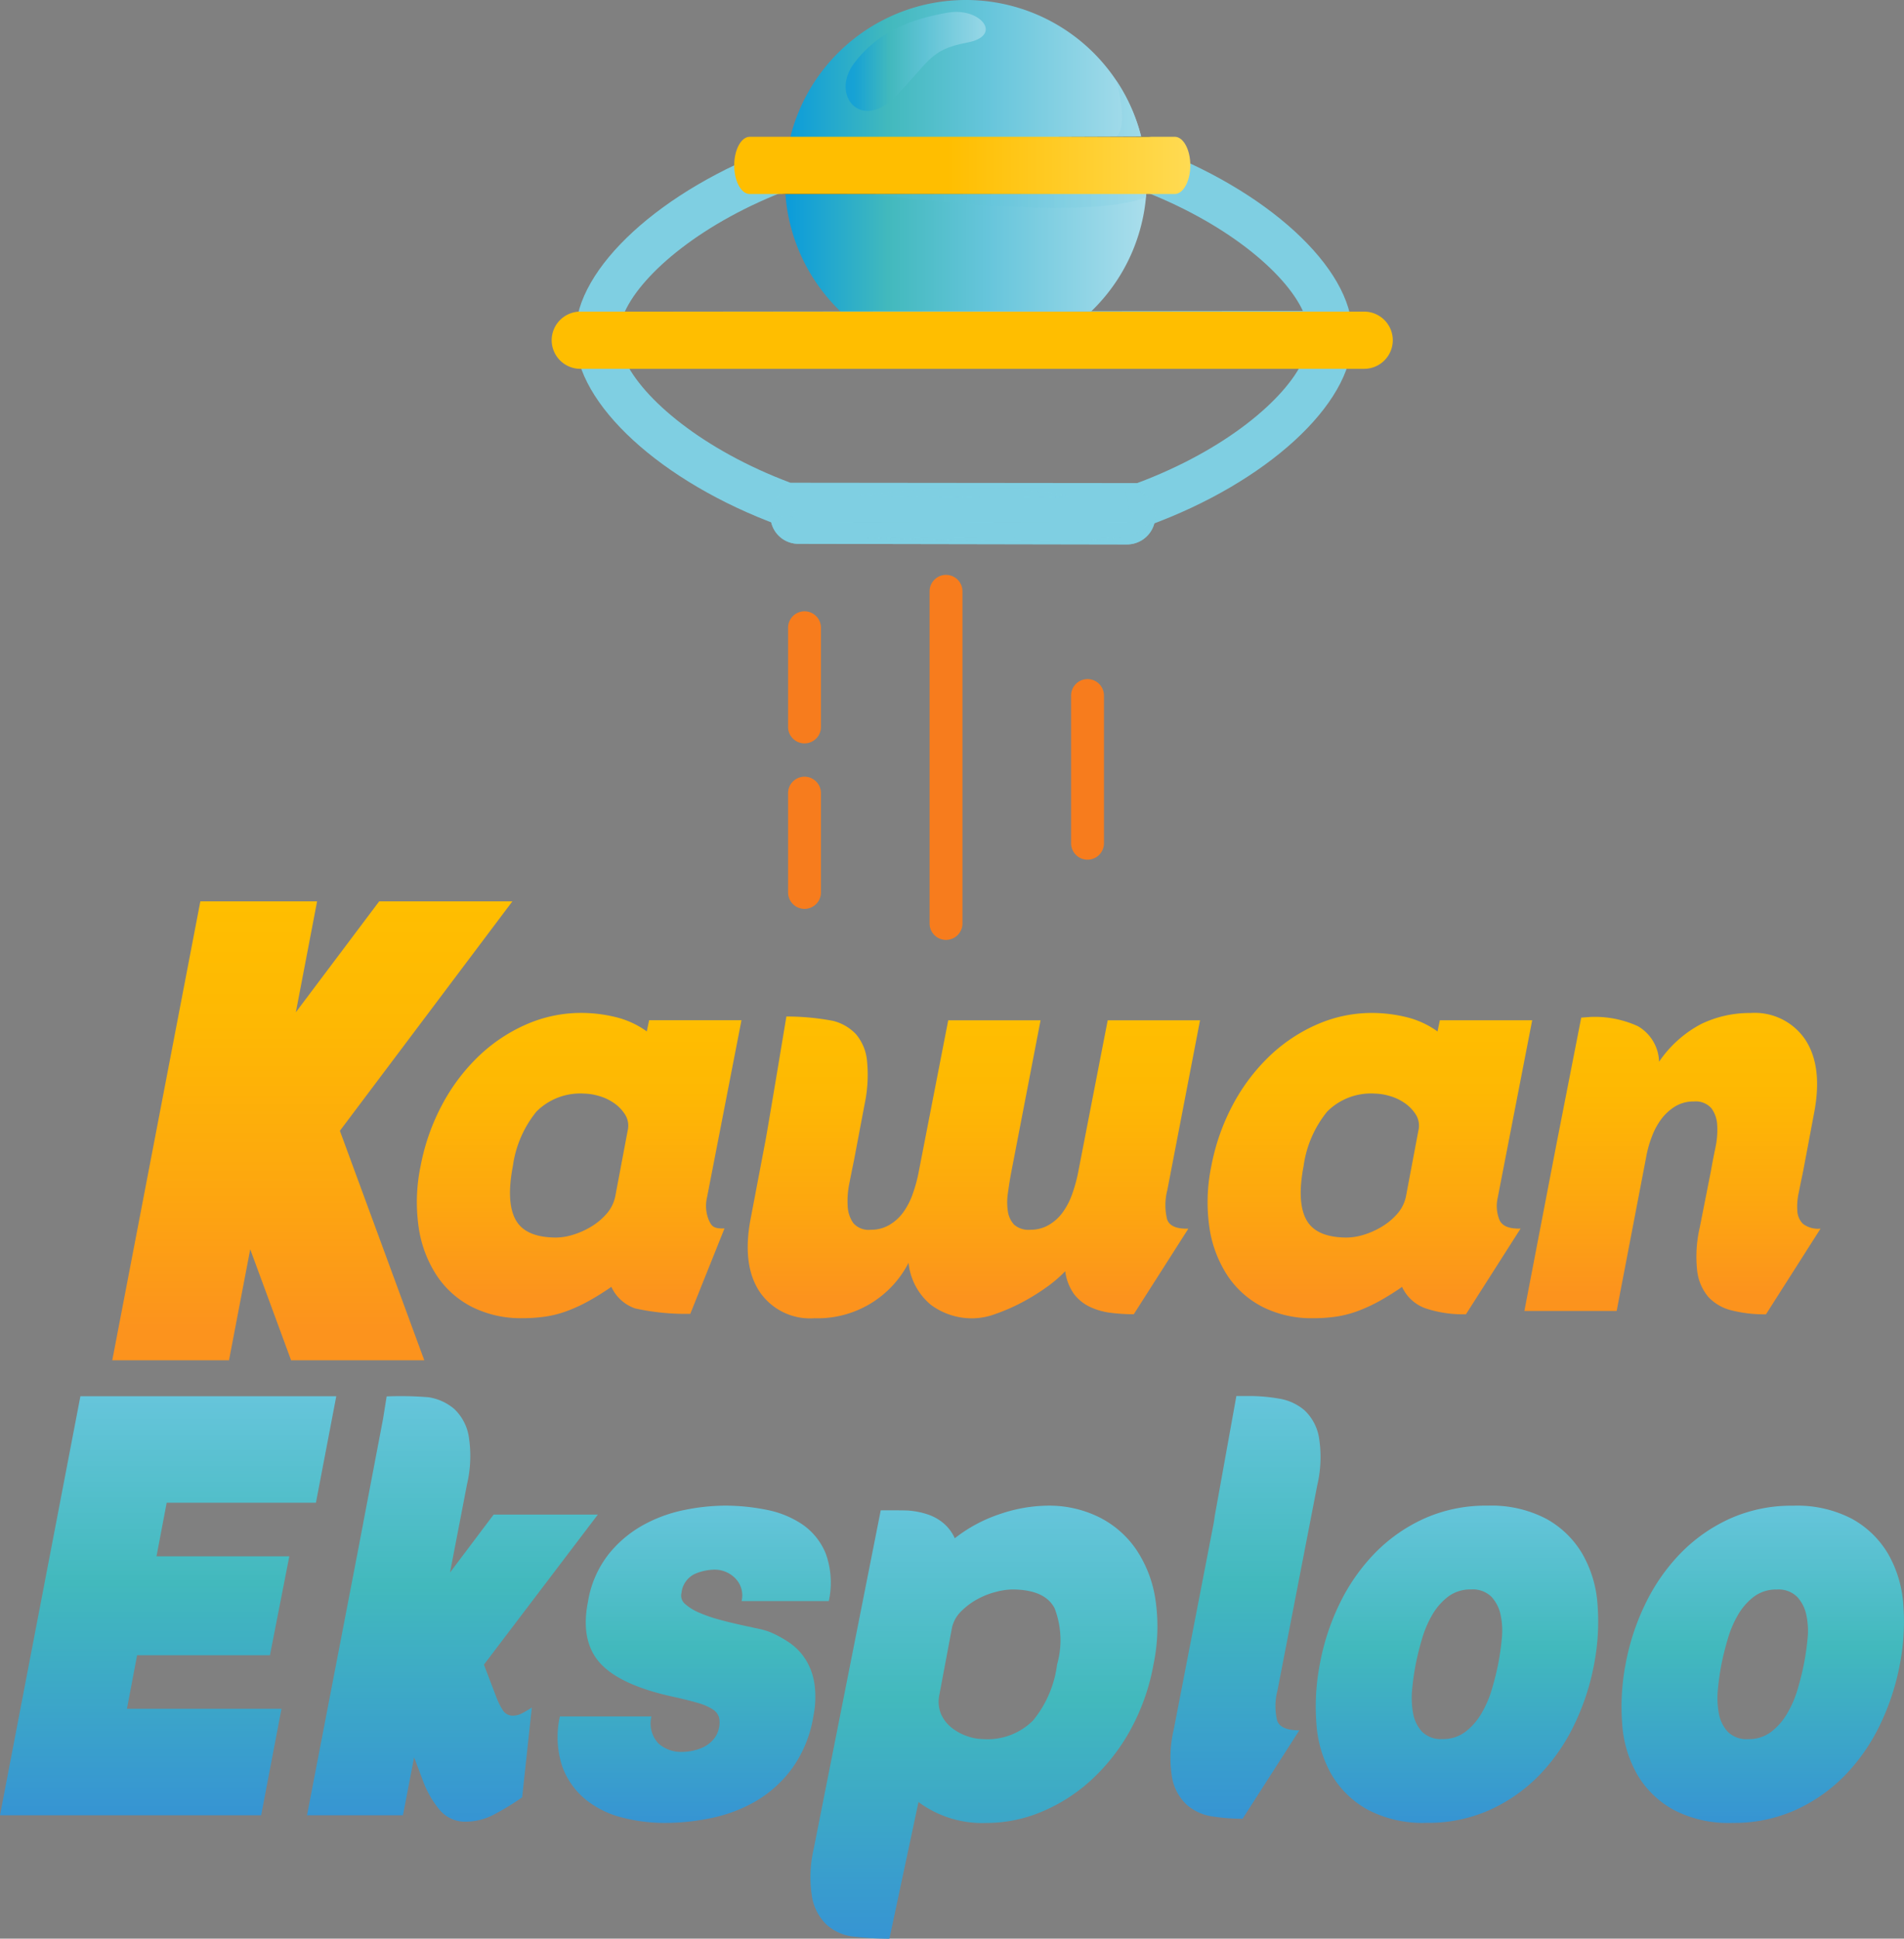 <svg xmlns="http://www.w3.org/2000/svg" xmlns:xlink="http://www.w3.org/1999/xlink" width="163.094" height="166" viewBox="0 0 163.094 166">
  <rect x="0" y="0" width="163.094" height="166" fill="#808080" stroke="none"/>
  <defs>
    <linearGradient id="linear-gradient" y1="0.5" x2="1" y2="0.5" gradientUnits="objectBoundingBox">
      <stop offset="0" stop-color="#0a9bdb"/>
      <stop offset="0.285" stop-color="#42b9bd"/>
      <stop offset="0.559" stop-color="#66c5db"/>
      <stop offset="1" stop-color="#aadeec"/>
    </linearGradient>
    <linearGradient id="linear-gradient-2" y1="0.5" x2="1" y2="0.5" gradientUnits="objectBoundingBox">
      <stop offset="0" stop-color="#f77c1d"/>
      <stop offset="0.468" stop-color="#ffbe00"/>
      <stop offset="1" stop-color="#ffdb53"/>
    </linearGradient>
    <clipPath id="clip-path">
      <path id="Path_21865" data-name="Path 21865" d="M295.6,243.72a15.494,15.494,0,1,1-15.478-15.512A15.494,15.494,0,0,1,295.6,243.72Z" transform="translate(-264.608 -228.208)" fill="url(#linear-gradient)"/>
    </clipPath>
    <clipPath id="clip-path-2">
      <path id="Path_21868" data-name="Path 21868" d="M261.861,260.148a2.386,2.386,0,0,1-1.725-.731,2.361,2.361,0,0,1-.667-1.735,2.39,2.39,0,0,1,2.4-2.314l30.826-.121a2.407,2.407,0,0,1,1.754.758,2.376,2.376,0,0,1,.638,1.782,2.421,2.421,0,0,1-2.4,2.307h-.005Zm.01-2.9a.524.524,0,0,0-.525.5.513.513,0,0,0,.14.369.527.527,0,0,0,.375.157l30.818-.054h0a.526.526,0,0,0,.529-.486.555.555,0,0,0-.131-.443.521.521,0,0,0-.384-.165Z" transform="translate(-259.468 -255.246)" fill="#0e285a"/>
    </clipPath>
    <clipPath id="clip-path-3">
      <path id="Path_21873" data-name="Path 21873" d="M287.7,295.82l-62.461.39a1.516,1.516,0,0,1-1.526-1.505h0a1.517,1.517,0,0,1,1.507-1.524l62.461-.393a1.516,1.516,0,0,1,1.526,1.5h0A1.519,1.519,0,0,1,287.7,295.82Z" transform="translate(-223.715 -292.788)" fill="url(#linear-gradient-2)"/>
    </clipPath>
    <clipPath id="clip-path-4">
      <path id="Path_21879" data-name="Path 21879" d="M292.279,330.074h-.006l-28.146-.051a2.391,2.391,0,1,1,.011-4.782l28.151-.012h0a2.422,2.422,0,0,1-.014,4.844Zm-28.141-2.954a.513.513,0,1,0-.009,1.026l28.146.051h0a.521.521,0,0,0,.523-.483.552.552,0,0,0-.133-.446.516.516,0,0,0-.378-.161h0Z" transform="translate(-261.737 -325.23)" fill="#7fcfe2"/>
    </clipPath>
    <linearGradient id="linear-gradient-9" x1="0.5" x2="0.5" y2="1" gradientUnits="objectBoundingBox">
      <stop offset="0" stop-color="#f77c1d"/>
      <stop offset="1" stop-color="#f77c1d"/>
    </linearGradient>
    <linearGradient id="linear-gradient-12" x1="0.5" x2="0.5" y2="1" gradientUnits="objectBoundingBox">
      <stop offset="0" stop-color="#f77c1d"/>
      <stop offset="0.645" stop-color="#f77c1d"/>
      <stop offset="0.753" stop-color="#f77c1d"/>
    </linearGradient>
    <linearGradient id="linear-gradient-13" y1="0.5" x2="1" y2="0.5" gradientUnits="objectBoundingBox">
      <stop offset="0.468" stop-color="#ffbe00"/>
      <stop offset="1" stop-color="#ffdb53"/>
    </linearGradient>
    <linearGradient id="linear-gradient-14" y1="0.5" x2="1" y2="0.5" gradientUnits="objectBoundingBox">
      <stop offset="0" stop-color="#ffbe00"/>
      <stop offset="0.489" stop-color="#ffbe00"/>
      <stop offset="1" stop-color="#ffbe00"/>
    </linearGradient>
    <linearGradient id="linear-gradient-15" x1="0" y1="0.5" x2="1.001" y2="0.5" xlink:href="#linear-gradient"/>
    <linearGradient id="linear-gradient-16" x1="0" y1="0.499" y2="0.499" xlink:href="#linear-gradient"/>
    <linearGradient id="linear-gradient-17" x1="0.5" y1="1" x2="0.5" gradientUnits="objectBoundingBox">
      <stop offset="0" stop-color="#3694d3"/>
      <stop offset="0.554" stop-color="#42b9bd"/>
      <stop offset="1" stop-color="#66c5db"/>
    </linearGradient>
    <linearGradient id="linear-gradient-24" x1="0.5" y1="1" x2="0.5" gradientUnits="objectBoundingBox">
      <stop offset="0.07" stop-color="#fc931d"/>
      <stop offset="0.381" stop-color="#fda70f"/>
      <stop offset="0.733" stop-color="#feb803"/>
      <stop offset="1" stop-color="#ffbe00"/>
    </linearGradient>
  </defs>
  <g id="Logo_Kawan_Eksploo" data-name="Logo Kawan Eksploo" transform="translate(-108.277 -228.208)">
    <g id="Group_7001" data-name="Group 7001" transform="translate(175.51 228.208)">
      <path id="Path_21862" data-name="Path 21862" d="M295.6,243.72a15.494,15.494,0,1,1-15.478-15.512A15.494,15.494,0,0,1,295.6,243.72Z" transform="translate(-264.608 -228.208)" fill="url(#linear-gradient)"/>
      <g id="Group_7000" data-name="Group 7000" transform="translate(0)" clip-path="url(#clip-path)">
        <path id="Path_21863" data-name="Path 21863" d="M262.179,243.7s25.813.616,28.241.036-.9-9.135-.9-9.135,6.584,7.227,5.49,12.622-33.909.033-33.909.033S259.842,243.888,262.179,243.7Z" transform="translate(-262.429 -231.831)" opacity="0.82" fill="url(#linear-gradient)" style="mix-blend-mode: multiply;isolation: isolate"/>
        <path id="Path_21864" data-name="Path 21864" d="M285.417,230.614c-3.2.542-6.059,1.648-8.083,4.354s.57,5.822,3.5,2.882,2.922-4.059,6.148-4.653S288.127,230.154,285.417,230.614Z" transform="translate(-271.415 -229.54)" opacity="0.67" fill="url(#linear-gradient)" style="mix-blend-mode: hard-light;isolation: isolate"/>
      </g>
    </g>
    <g id="Group_7003" data-name="Group 7003" transform="translate(173.283 239.918)" style="mix-blend-mode: soft-light;isolation: isolate">
      <path id="Path_21866" data-name="Path 21866" d="M261.861,260.148a2.386,2.386,0,0,1-1.725-.731,2.361,2.361,0,0,1-.667-1.735,2.39,2.39,0,0,1,2.4-2.314l30.826-.121a2.407,2.407,0,0,1,1.754.758,2.376,2.376,0,0,1,.638,1.782,2.421,2.421,0,0,1-2.4,2.307h-.005Zm.01-2.9a.524.524,0,0,0-.525.5.513.513,0,0,0,.14.369.527.527,0,0,0,.375.157l30.818-.054h0a.526.526,0,0,0,.529-.486.555.555,0,0,0-.131-.443.521.521,0,0,0-.384-.165Z" transform="translate(-259.468 -255.246)" fill="#0e285a"/>
      <g id="Group_7002" data-name="Group 7002" clip-path="url(#clip-path-2)">
        <path id="Path_21867" data-name="Path 21867" d="M277.2,255.823c-.841,0-1.64,0-2.375-.014-6.747-.1-15.558-.257-15.558-.257l-1.407-.025.565-1.289c1.307-2.987,19.55-2.911,19.755-2.9a84.66,84.66,0,0,1,15.863,2.319l6.513,1.629-6.71.222C293.735,255.507,284.042,255.823,277.2,255.823Zm-11.18-2.033c2.766.046,5.984.1,8.835.141,2.87.044,6.776-.008,10.291-.079a58.176,58.176,0,0,0-7-.639A92.988,92.988,0,0,0,266.017,253.789Z" transform="translate(-258.555 -253.027)" fill="#0e285a" opacity="0.67" style="mix-blend-mode: darken;isolation: isolate"/>
      </g>
    </g>
    <g id="Group_7005" data-name="Group 7005" transform="translate(157.801 256.176)">
      <path id="Path_21869" data-name="Path 21869" d="M287.7,295.82l-62.461.39a1.516,1.516,0,0,1-1.526-1.505h0a1.517,1.517,0,0,1,1.507-1.524l62.461-.393a1.516,1.516,0,0,1,1.526,1.5h0A1.519,1.519,0,0,1,287.7,295.82Z" transform="translate(-223.715 -292.788)" fill="url(#linear-gradient-2)"/>
      <g id="Group_7004" data-name="Group 7004" transform="translate(0 0)" clip-path="url(#clip-path-3)">
        <path id="Path_21870" data-name="Path 21870" d="M221.122,294.694s-.063,1.788,5.761,1.862,57.613-.318,58.94-.39a5.148,5.148,0,0,0,2.668-1.372s-.172,2.608-3.942,3.2-62.659.423-62.659.423S219.621,296.092,221.122,294.694Z" transform="translate(-221.954 -293.868)" opacity="0.81" fill="url(#linear-gradient-2)" style="mix-blend-mode: darken;isolation: isolate"/>
        <path id="Path_21871" data-name="Path 21871" d="M222.507,292.256s1.088-.564,4.158-.5,59.131-.618,60.553-.286a3.052,3.052,0,0,1,1.948,1.245s.047-2.882-.889-3.21-65.16.961-65.16.961A3.023,3.023,0,0,0,222.507,292.256Z" transform="translate(-223.029 -290.894)" fill="url(#linear-gradient-2)" style="mix-blend-mode: hard-light;isolation: isolate"/>
        <path id="Path_21872" data-name="Path 21872" d="M402.482,244.193" transform="translate(-325.061 -265.239)" fill="#fff"/>
      </g>
    </g>
    <path id="Path_21874" data-name="Path 21874" d="M271.971,309.18l-31.03-.031-.312-.113c-10.1-3.7-17.425-10.426-17.418-16l0-1.878,1.877-.021,64.643.065v1.876c-.005,5.6-7.342,12.306-17.451,15.984Zm-30.357-3.786,29.7.031c7.54-2.811,12.682-7.169,14.2-10.468l-58.08-.06C228.945,298.2,234.078,302.568,241.614,305.394Z" transform="translate(-65.631 -35.851)" fill="#7fcfe2"/>
    <g id="Group_7006" data-name="Group 7006" transform="translate(157.581 240.611)">
      <path id="Path_21875" data-name="Path 21875" d="M223.212,274.889v-1.9c-.007-5.566,7.318-12.293,17.418-15.993l.312-.113,31.032-.031.311.114c10.1,3.676,17.441,10.388,17.448,15.958v1.9Zm18.4-14.254c-7.536,2.824-12.669,7.193-14.182,10.494l58.08-.059c-1.522-3.3-6.664-7.656-14.2-10.467Z" transform="translate(-223.212 -256.848)" fill="#7fcfe2"/>
    </g>
    <g id="Group_7008" data-name="Group 7008" transform="translate(174.269 269.982)">
      <path id="Path_21876" data-name="Path 21876" d="M292.279,330.074h-.006l-28.146-.051a2.391,2.391,0,1,1,.011-4.782l28.151-.012h0a2.422,2.422,0,0,1-.014,4.844Zm-28.141-2.954a.513.513,0,1,0-.009,1.026l28.146.051h0a.521.521,0,0,0,.523-.483.552.552,0,0,0-.133-.446.516.516,0,0,0-.378-.161h0Z" transform="translate(-261.737 -325.23)" fill="#7fcfe2"/>
      <g id="Group_7007" data-name="Group 7007" transform="translate(0 0)" clip-path="url(#clip-path-4)">
        <path id="Path_21877" data-name="Path 21877" d="M280.147,325.559c-1.054,0-2.091-.006-3.064-.021-6.746-.1-15.555-.256-15.555-.256l-1.41-.027.566-1.289c1.307-2.98,19.573-2.9,19.754-2.9a43.713,43.713,0,0,1,13.3,2.463l4.385,1.668-4.691.146C293.346,325.345,286.355,325.559,280.147,325.559Zm-11.863-2.039c2.766.047,5.982.1,8.83.14,3.006.045,6.6.01,9.647-.042a39.522,39.522,0,0,0-6.361-.676A94.261,94.261,0,0,0,268.283,323.521Z" transform="translate(-260.82 -322.869)" fill="#7fcfe2" opacity="0.67" style="mix-blend-mode: darken;isolation: isolate"/>
        <path id="Path_21878" data-name="Path 21878" d="M281.856,330.85c-9.766,0-22.1-.489-22.24-.494l-.3-.013-.235-.183a2.983,2.983,0,0,1-1.245-1.974,1.459,1.459,0,0,1,.54-1.16l.341-.287.43.081a44.888,44.888,0,0,0,6.58.077c4.839-.135,22.213-.159,23.137-.094a1.647,1.647,0,0,0,1.247-.244.7.7,0,0,0,.11-.47l-.47-2.258,1.913,1.286c.4.268,2.356,1.686,1.871,3.349-.441,1.509-2.54,2.228-6.805,2.331C285.242,330.836,283.591,330.85,281.856,330.85Zm-14.291-2.111c5.8.163,13.593.318,19.122.181,4.6-.112,5.044-.971,5.046-.981a.484.484,0,0,0-.1-.272c-.034.042-.066.083-.1.126a3.242,3.242,0,0,1-2.793.884C288.046,328.632,273.926,328.64,267.565,328.739Z" transform="translate(-259.525 -324.437)" fill="#7fcfe2" opacity="0.81" style="mix-blend-mode: darken;isolation: isolate"/>
      </g>
    </g>
    <path id="Path_21880" data-name="Path 21880" d="M266.458,349.807a1.407,1.407,0,0,0-1.407,1.407v8.495a1.408,1.408,0,1,0,2.816,0v-8.495A1.408,1.408,0,0,0,266.458,349.807Z" transform="translate(-89.268 -69.255)" fill="url(#linear-gradient-9)"/>
    <path id="Path_21881" data-name="Path 21881" d="M266.458,382.707a1.408,1.408,0,0,0-1.407,1.409v8.5a1.408,1.408,0,1,0,2.816,0v-8.5A1.409,1.409,0,0,0,266.458,382.707Z" transform="translate(-89.268 -87.993)" fill="url(#linear-gradient-9)"/>
    <path id="Path_21882" data-name="Path 21882" d="M294.61,342.664a1.411,1.411,0,0,0-1.41,1.409v28.438a1.408,1.408,0,0,0,2.816,0V344.073A1.408,1.408,0,0,0,294.61,342.664Z" transform="translate(-105.296 -65.231)" fill="url(#linear-gradient-9)"/>
    <path id="Path_21883" data-name="Path 21883" d="M322.76,363.315a1.407,1.407,0,0,0-1.408,1.407v12.648a1.407,1.407,0,1,0,2.815,0V364.722A1.406,1.406,0,0,0,322.76,363.315Z" transform="translate(-121.326 -76.958)" fill="url(#linear-gradient-12)"/>
    <path id="Path_21884" data-name="Path 21884" d="M292.307,260.148H255.9c-.731,0-1.329-1.1-1.329-2.45h0c0-1.348.6-2.449,1.329-2.449h36.412c.731,0,1.33,1.1,1.33,2.449h0C293.637,259.045,293.038,260.148,292.307,260.148Z" transform="translate(-83.403 -15.329)" fill="url(#linear-gradient-13)"/>
    <path id="Path_21885" data-name="Path 21885" d="M288.1,294.717H220.951a2.458,2.458,0,0,1-2.451-2.45h0a2.458,2.458,0,0,1,2.451-2.45H288.1a2.457,2.457,0,0,1,2.45,2.45h0A2.457,2.457,0,0,1,288.1,294.717Z" transform="translate(-62.968 -34.927)" fill="url(#linear-gradient-14)"/>
    <path id="Path_21886" data-name="Path 21886" d="M180.125,531.186c.006-.029.007-.052.012-.081l-.324,1.712Z" transform="translate(-40.555 -172.465)" fill="url(#linear-gradient-15)"/>
    <path id="Path_21887" data-name="Path 21887" d="M179.809,535.057l0,.017h0Z" transform="translate(-40.551 -174.708)" fill="url(#linear-gradient-16)"/>
    <g id="Group_7009" data-name="Group 7009" transform="translate(108.277 347.743)">
      <path id="Path_21888" data-name="Path 21888" d="M131.4,528.614l1.66-8.474H121.683l.872-4.585h12.784l1.743-9.119H115.164l-6.888,35.883h22.371l1.742-9.12H119.151l.869-4.584Z" transform="translate(-108.277 -506.417)" fill="url(#linear-gradient-17)"/>
      <path id="Path_21889" data-name="Path 21889" d="M241.305,543.346a5.49,5.49,0,0,0-.724-2.042,4.976,4.976,0,0,0-1.351-1.447,9.206,9.206,0,0,0-1.761-.97,6.9,6.9,0,0,0-1.081-.3c-.47-.1-1.006-.216-1.6-.349s-1.191-.281-1.784-.448a11.736,11.736,0,0,1-1.617-.573,4.328,4.328,0,0,1-1.164-.723.932.932,0,0,1-.311-.947,2.032,2.032,0,0,1,1.122-1.62,4.379,4.379,0,0,1,1.743-.375,2.466,2.466,0,0,1,1.723.722,2.068,2.068,0,0,1,.559,1.969h7.472a7.336,7.336,0,0,0-.269-4.085,5.567,5.567,0,0,0-2.013-2.492,8.343,8.343,0,0,0-3.094-1.247,18.107,18.107,0,0,0-3.505-.349,17.914,17.914,0,0,0-3.488.373,12.344,12.344,0,0,0-3.549,1.3,10,10,0,0,0-2.968,2.518,8.908,8.908,0,0,0-1.743,4.035q-.665,3.343,1.016,5.233t6.207,2.891q1.368.3,2.2.547a4.7,4.7,0,0,1,1.266.55,1.237,1.237,0,0,1,.54.7,2.07,2.07,0,0,1-.022.948,2.122,2.122,0,0,1-.479.946,2.62,2.62,0,0,1-.809.624,3.9,3.9,0,0,1-.954.323,4.64,4.64,0,0,1-.914.1,2.905,2.905,0,0,1-2.013-.722,2.5,2.5,0,0,1-.6-2.318h-7.843a8.048,8.048,0,0,0,.187,4.238,6.526,6.526,0,0,0,1.971,2.84,8.07,8.07,0,0,0,3.135,1.57,14.531,14.531,0,0,0,3.715.473,19.5,19.5,0,0,0,3.983-.423,12.742,12.742,0,0,0,3.8-1.444,10.364,10.364,0,0,0,3.09-2.792,10.468,10.468,0,0,0,1.828-4.461A8.249,8.249,0,0,0,241.305,543.346Z" transform="translate(-171.537 -518.683)" fill="url(#linear-gradient-17)"/>
      <path id="Path_21890" data-name="Path 21890" d="M393.076,532.182a8.132,8.132,0,0,0-3.091-2.989,10.138,10.138,0,0,0-5.023-1.121,12.864,12.864,0,0,0-5.458,1.121,13.934,13.934,0,0,0-4.234,2.989,16.536,16.536,0,0,0-2.99,4.313,20.072,20.072,0,0,0-1.679,5.132,19.224,19.224,0,0,0-.291,5.158,10.109,10.109,0,0,0,1.306,4.338,8.137,8.137,0,0,0,3.095,2.989,10.127,10.127,0,0,0,5.021,1.12,12.871,12.871,0,0,0,5.457-1.12,13.99,13.99,0,0,0,4.236-2.989,16.43,16.43,0,0,0,2.988-4.338,20.476,20.476,0,0,0,1.683-5.158,19.186,19.186,0,0,0,.287-5.132A10.02,10.02,0,0,0,393.076,532.182Zm-6.89,7.278a21.645,21.645,0,0,1-.31,2.166q-.21,1.049-.541,2.168a9.128,9.128,0,0,1-.893,2.069,5.4,5.4,0,0,1-1.369,1.57,3.141,3.141,0,0,1-1.972.624,2.278,2.278,0,0,1-1.743-.624,3.135,3.135,0,0,1-.769-1.57,7.386,7.386,0,0,1-.082-2.069,21.869,21.869,0,0,1,.31-2.168c.14-.7.319-1.42.54-2.166a9.2,9.2,0,0,1,.874-2.044,5.265,5.265,0,0,1,1.349-1.546,3.135,3.135,0,0,1,1.971-.622,2.271,2.271,0,0,1,1.742.622,3.236,3.236,0,0,1,.789,1.546A6.575,6.575,0,0,1,386.186,539.461Z" transform="translate(-257.544 -518.683)" fill="url(#linear-gradient-17)"/>
      <path id="Path_21891" data-name="Path 21891" d="M455.265,536.5a10.062,10.062,0,0,0-1.306-4.313,8.145,8.145,0,0,0-3.092-2.989,10.137,10.137,0,0,0-5.024-1.121,12.871,12.871,0,0,0-5.457,1.121,13.949,13.949,0,0,0-4.234,2.989,16.5,16.5,0,0,0-2.989,4.313,20.146,20.146,0,0,0-1.682,5.132,19.366,19.366,0,0,0-.291,5.158,10.088,10.088,0,0,0,1.308,4.338,8.131,8.131,0,0,0,3.094,2.989,10.124,10.124,0,0,0,5.019,1.12,12.872,12.872,0,0,0,5.459-1.12,13.975,13.975,0,0,0,4.235-2.989,16.447,16.447,0,0,0,2.99-4.338,20.54,20.54,0,0,0,1.682-5.158A19.079,19.079,0,0,0,455.265,536.5Zm-8.2,2.966a21.013,21.013,0,0,1-.312,2.166c-.138.7-.316,1.421-.539,2.168a9.03,9.03,0,0,1-.893,2.069,5.43,5.43,0,0,1-1.369,1.57,3.14,3.14,0,0,1-1.971.624,2.275,2.275,0,0,1-1.743-.624,3.124,3.124,0,0,1-.769-1.57,7.224,7.224,0,0,1-.082-2.069,21.516,21.516,0,0,1,.309-2.168q.21-1.046.542-2.166a9.211,9.211,0,0,1,.871-2.044,5.3,5.3,0,0,1,1.349-1.546,3.138,3.138,0,0,1,1.971-.622,2.27,2.27,0,0,1,1.742.622,3.236,3.236,0,0,1,.789,1.546A6.551,6.551,0,0,1,447.068,539.461Z" transform="translate(-292.234 -518.683)" fill="url(#linear-gradient-17)"/>
      <path id="Path_21892" data-name="Path 21892" d="M299.237,536.121a10.427,10.427,0,0,0-1.661-4.311,8.382,8.382,0,0,0-3.2-2.766,9.645,9.645,0,0,0-4.359-.972,13.054,13.054,0,0,0-4.046.7,12.754,12.754,0,0,0-3.923,2.092,3.693,3.693,0,0,0-.975-1.295,4.136,4.136,0,0,0-1.349-.748,6.9,6.9,0,0,0-1.6-.325c-.308-.027-1.4-.028-2.42-.023l-5.735,28.956a10.7,10.7,0,0,0-.144,4.185,4.317,4.317,0,0,0,1.246,2.343,4.133,4.133,0,0,0,2.157,1,29.428,29.428,0,0,0,3.219.2l2.455-11.536.033-.172a9.191,9.191,0,0,0,5.853,1.792,12.173,12.173,0,0,0,4.731-.971,14.556,14.556,0,0,0,4.255-2.741,16.867,16.867,0,0,0,3.322-4.262,18.363,18.363,0,0,0,1.97-5.583A15.894,15.894,0,0,0,299.237,536.121Zm-8.427,5.554a9.43,9.43,0,0,1-2.053,4.786,5.509,5.509,0,0,1-4.255,1.6,4.276,4.276,0,0,1-1.392-.25,4.437,4.437,0,0,1-1.327-.722,3.055,3.055,0,0,1-.913-1.171,2.777,2.777,0,0,1-.144-1.645l1.078-5.731a2.776,2.776,0,0,1,.788-1.42A6.056,6.056,0,0,1,284,536.072a6.777,6.777,0,0,1,1.6-.623,5.822,5.822,0,0,1,1.349-.2q2.823,0,3.653,1.619A7.638,7.638,0,0,1,290.81,541.676Z" transform="translate(-200.262 -518.683)" fill="url(#linear-gradient-17)"/>
      <path id="Path_21893" data-name="Path 21893" d="M187.06,533.789a1,1,0,0,1-.894-.5,5.942,5.942,0,0,1-.518-1.042l-1.08-2.828,9.757-12.848H185.4l-3.736,4.96,1.453-7.541a10.631,10.631,0,0,0,.143-4.166,4.168,4.168,0,0,0-1.244-2.307,4.432,4.432,0,0,0-2.18-.992,28.96,28.96,0,0,0-3.6-.073l-.306,1.908-1.691,8.874c0,.029-.007.052-.012.081l-.312,1.623,0,.017h0l-4.5,23.363h8.218l.955-4.961.787,2.085a8.47,8.47,0,0,0,1.392,2.405,2.847,2.847,0,0,0,2.3,1.018,5.185,5.185,0,0,0,2.429-.647,21.223,21.223,0,0,0,2.347-1.438l.828-7.689c-.25.165-.511.321-.787.471A1.747,1.747,0,0,1,187.06,533.789Z" transform="translate(-143.116 -506.417)" fill="url(#linear-gradient-17)"/>
      <path id="Path_21894" data-name="Path 21894" d="M353.764,514.057a10.529,10.529,0,0,0,.146-4.153,4.16,4.16,0,0,0-1.246-2.3,4.432,4.432,0,0,0-2.178-.99,15.135,15.135,0,0,0-2.575-.222h-1.07l-1.853,10.274c-.028.223-.06.453-.107.7l-3.4,17.558a10.511,10.511,0,0,0-.146,4.153,4.206,4.206,0,0,0,1.265,2.325,4.254,4.254,0,0,0,2.181.989,16.874,16.874,0,0,0,2.593.2l4.857-7.569c-1.054,0-1.682-.272-1.89-.814a5.219,5.219,0,0,1,.021-2.6Z" transform="translate(-240.935 -506.392)" fill="url(#linear-gradient-17)"/>
    </g>
    <g id="Group_7010" data-name="Group 7010" transform="translate(117.894 305.389)">
      <path id="Path_21895" data-name="Path 21895" d="M145.8,447.039l-3.5-9.5-1.817,9.5h-10l7.544-39.293h10l-1.819,9.494,7.137-9.494h11.41l-14.775,19.645,7.228,19.648Z" transform="translate(-130.483 -407.746)" fill="url(#linear-gradient-24)"/>
      <path id="Path_21896" data-name="Path 21896" d="M214.617,455.571a20.034,20.034,0,0,1-4.725-.463,3.484,3.484,0,0,1-2.036-1.847,22.679,22.679,0,0,1-1.958,1.222,13.5,13.5,0,0,1-1.818.839,9.23,9.23,0,0,1-1.838.481,13.63,13.63,0,0,1-2.015.141,9.329,9.329,0,0,1-4.254-.934,7.947,7.947,0,0,1-3.038-2.661,10.157,10.157,0,0,1-1.577-4.126,15.1,15.1,0,0,1,.16-5.323,18.371,18.371,0,0,1,1.876-5.3,16.415,16.415,0,0,1,3.157-4.148,13.985,13.985,0,0,1,4.073-2.686,11.658,11.658,0,0,1,4.634-.96,12.429,12.429,0,0,1,2.975.36,7.616,7.616,0,0,1,2.657,1.224l.2-.959H219l-2.956,15.2a3.177,3.177,0,0,0,.161,1.919c.24.511.382.742,1.341.709Zm-5.364-15.69a1.781,1.781,0,0,0-.22-1.368,3.363,3.363,0,0,0-.979-1.006,4.26,4.26,0,0,0-1.3-.6,4.737,4.737,0,0,0-1.218-.193,5.3,5.3,0,0,0-4.095,1.537,9.407,9.407,0,0,0-2.019,4.65q-.6,3.118.241,4.63c.561,1.006,1.717,1.509,3.476,1.509a5.015,5.015,0,0,0,1.436-.24,6.857,6.857,0,0,0,1.562-.7,5.548,5.548,0,0,0,1.337-1.126,3.266,3.266,0,0,0,.739-1.583Z" transform="translate(-165.104 -420.254)" fill="url(#linear-gradient-24)"/>
      <path id="Path_21897" data-name="Path 21897" d="M290.323,456a15.919,15.919,0,0,1-1.955-.12,5.842,5.842,0,0,1-1.78-.5,3.734,3.734,0,0,1-1.378-1.1,4.269,4.269,0,0,1-.758-1.965,11.137,11.137,0,0,1-1.7,1.439,18.023,18.023,0,0,1-2.135,1.3,16.544,16.544,0,0,1-2.177.934,5.777,5.777,0,0,1-1.818.359,5.891,5.891,0,0,1-3.675-1.15,5.369,5.369,0,0,1-1.917-3.6,8.752,8.752,0,0,1-8.069,4.745,5.216,5.216,0,0,1-4.695-2.277q-1.5-2.277-.778-6.162l1.278-6.715c.213-1.117,1.8-10.682,1.8-10.682a21.373,21.373,0,0,1,3.99.373,4.02,4.02,0,0,1,1.98,1.152,4.15,4.15,0,0,1,.937,2.276,12.02,12.02,0,0,1-.2,3.669l-.917,4.845q-.2.958-.4,1.988a7.37,7.37,0,0,0-.141,1.921,2.754,2.754,0,0,0,.48,1.462,1.731,1.731,0,0,0,1.5.574,3.071,3.071,0,0,0,1.579-.407,3.875,3.875,0,0,0,1.178-1.055,6.1,6.1,0,0,0,.8-1.509,12.708,12.708,0,0,0,.517-1.822l2.559-13.141h7.909l-2.517,13.045c-.107.573-.2,1.158-.279,1.749a5.158,5.158,0,0,0,0,1.581,2.1,2.1,0,0,0,.539,1.129,1.868,1.868,0,0,0,1.378.43,3.083,3.083,0,0,0,1.578-.407,3.861,3.861,0,0,0,1.178-1.055,5.969,5.969,0,0,0,.8-1.509,12.822,12.822,0,0,0,.52-1.822l2.555-13.141h7.909l-2.8,14.529a5.127,5.127,0,0,0-.018,2.521q.3.839,1.818.789Z" transform="translate(-202.822 -420.647)" fill="url(#linear-gradient-24)"/>
      <path id="Path_21898" data-name="Path 21898" d="M370.944,455.611a10.211,10.211,0,0,1-3.432-.5,3.483,3.483,0,0,1-2.039-1.847,22.163,22.163,0,0,1-1.958,1.222,13.606,13.606,0,0,1-1.816.839,9.288,9.288,0,0,1-1.838.481,13.664,13.664,0,0,1-2.018.141,9.337,9.337,0,0,1-4.252-.934,7.953,7.953,0,0,1-3.038-2.661,10.188,10.188,0,0,1-1.577-4.126,15.1,15.1,0,0,1,.161-5.323,18.459,18.459,0,0,1,1.875-5.3,16.444,16.444,0,0,1,3.157-4.148,13.974,13.974,0,0,1,4.074-2.686,11.65,11.65,0,0,1,4.634-.96,12.422,12.422,0,0,1,2.974.36,7.627,7.627,0,0,1,2.658,1.224l.2-.959h7.909l-2.954,15.2a3.18,3.18,0,0,0,.16,1.919q.361.767,1.8.718Zm-4.073-15.73a1.783,1.783,0,0,0-.219-1.368,3.389,3.389,0,0,0-.98-1.006,4.263,4.263,0,0,0-1.3-.6,4.734,4.734,0,0,0-1.218-.193,5.294,5.294,0,0,0-4.094,1.537,9.4,9.4,0,0,0-2.02,4.65q-.6,3.118.24,4.63t3.477,1.509a5.045,5.045,0,0,0,1.438-.24,6.84,6.84,0,0,0,1.559-.7,5.486,5.486,0,0,0,1.337-1.126,3.243,3.243,0,0,0,.739-1.583Z" transform="translate(-254.99 -420.254)" fill="url(#linear-gradient-24)"/>
      <path id="Path_21899" data-name="Path 21899" d="M435.778,447.866a1.677,1.677,0,0,1-.482-1.1,5.507,5.507,0,0,1,.123-1.581q.176-.887.378-1.847l.958-5.083q.72-3.885-.78-6.163a5.213,5.213,0,0,0-4.691-2.279,9.546,9.546,0,0,0-4.214.937,9.971,9.971,0,0,0-3.617,3.235,3.635,3.635,0,0,0-1.815-3.043,8.888,8.888,0,0,0-4.053-.792l-.8.059-2.14,10.923h0l-2.73,14.195h7.905l2.52-13.14a9.406,9.406,0,0,1,.5-1.8,6.022,6.022,0,0,1,.837-1.534,4.336,4.336,0,0,1,1.18-1.056,2.993,2.993,0,0,1,1.558-.408,1.8,1.8,0,0,1,1.518.577,2.625,2.625,0,0,1,.5,1.462,7.181,7.181,0,0,1-.159,1.943c-.146.7-.274,1.358-.379,1.966l-.958,4.844a11.082,11.082,0,0,0-.222,3.692,4.229,4.229,0,0,0,.958,2.253,4.01,4.01,0,0,0,2,1.152,11.463,11.463,0,0,0,2.937.336l4.675-7.339A2.132,2.132,0,0,1,435.778,447.866Z" transform="translate(-290.956 -420.254)" fill="url(#linear-gradient-24)"/>
    </g>
  </g>
</svg>
